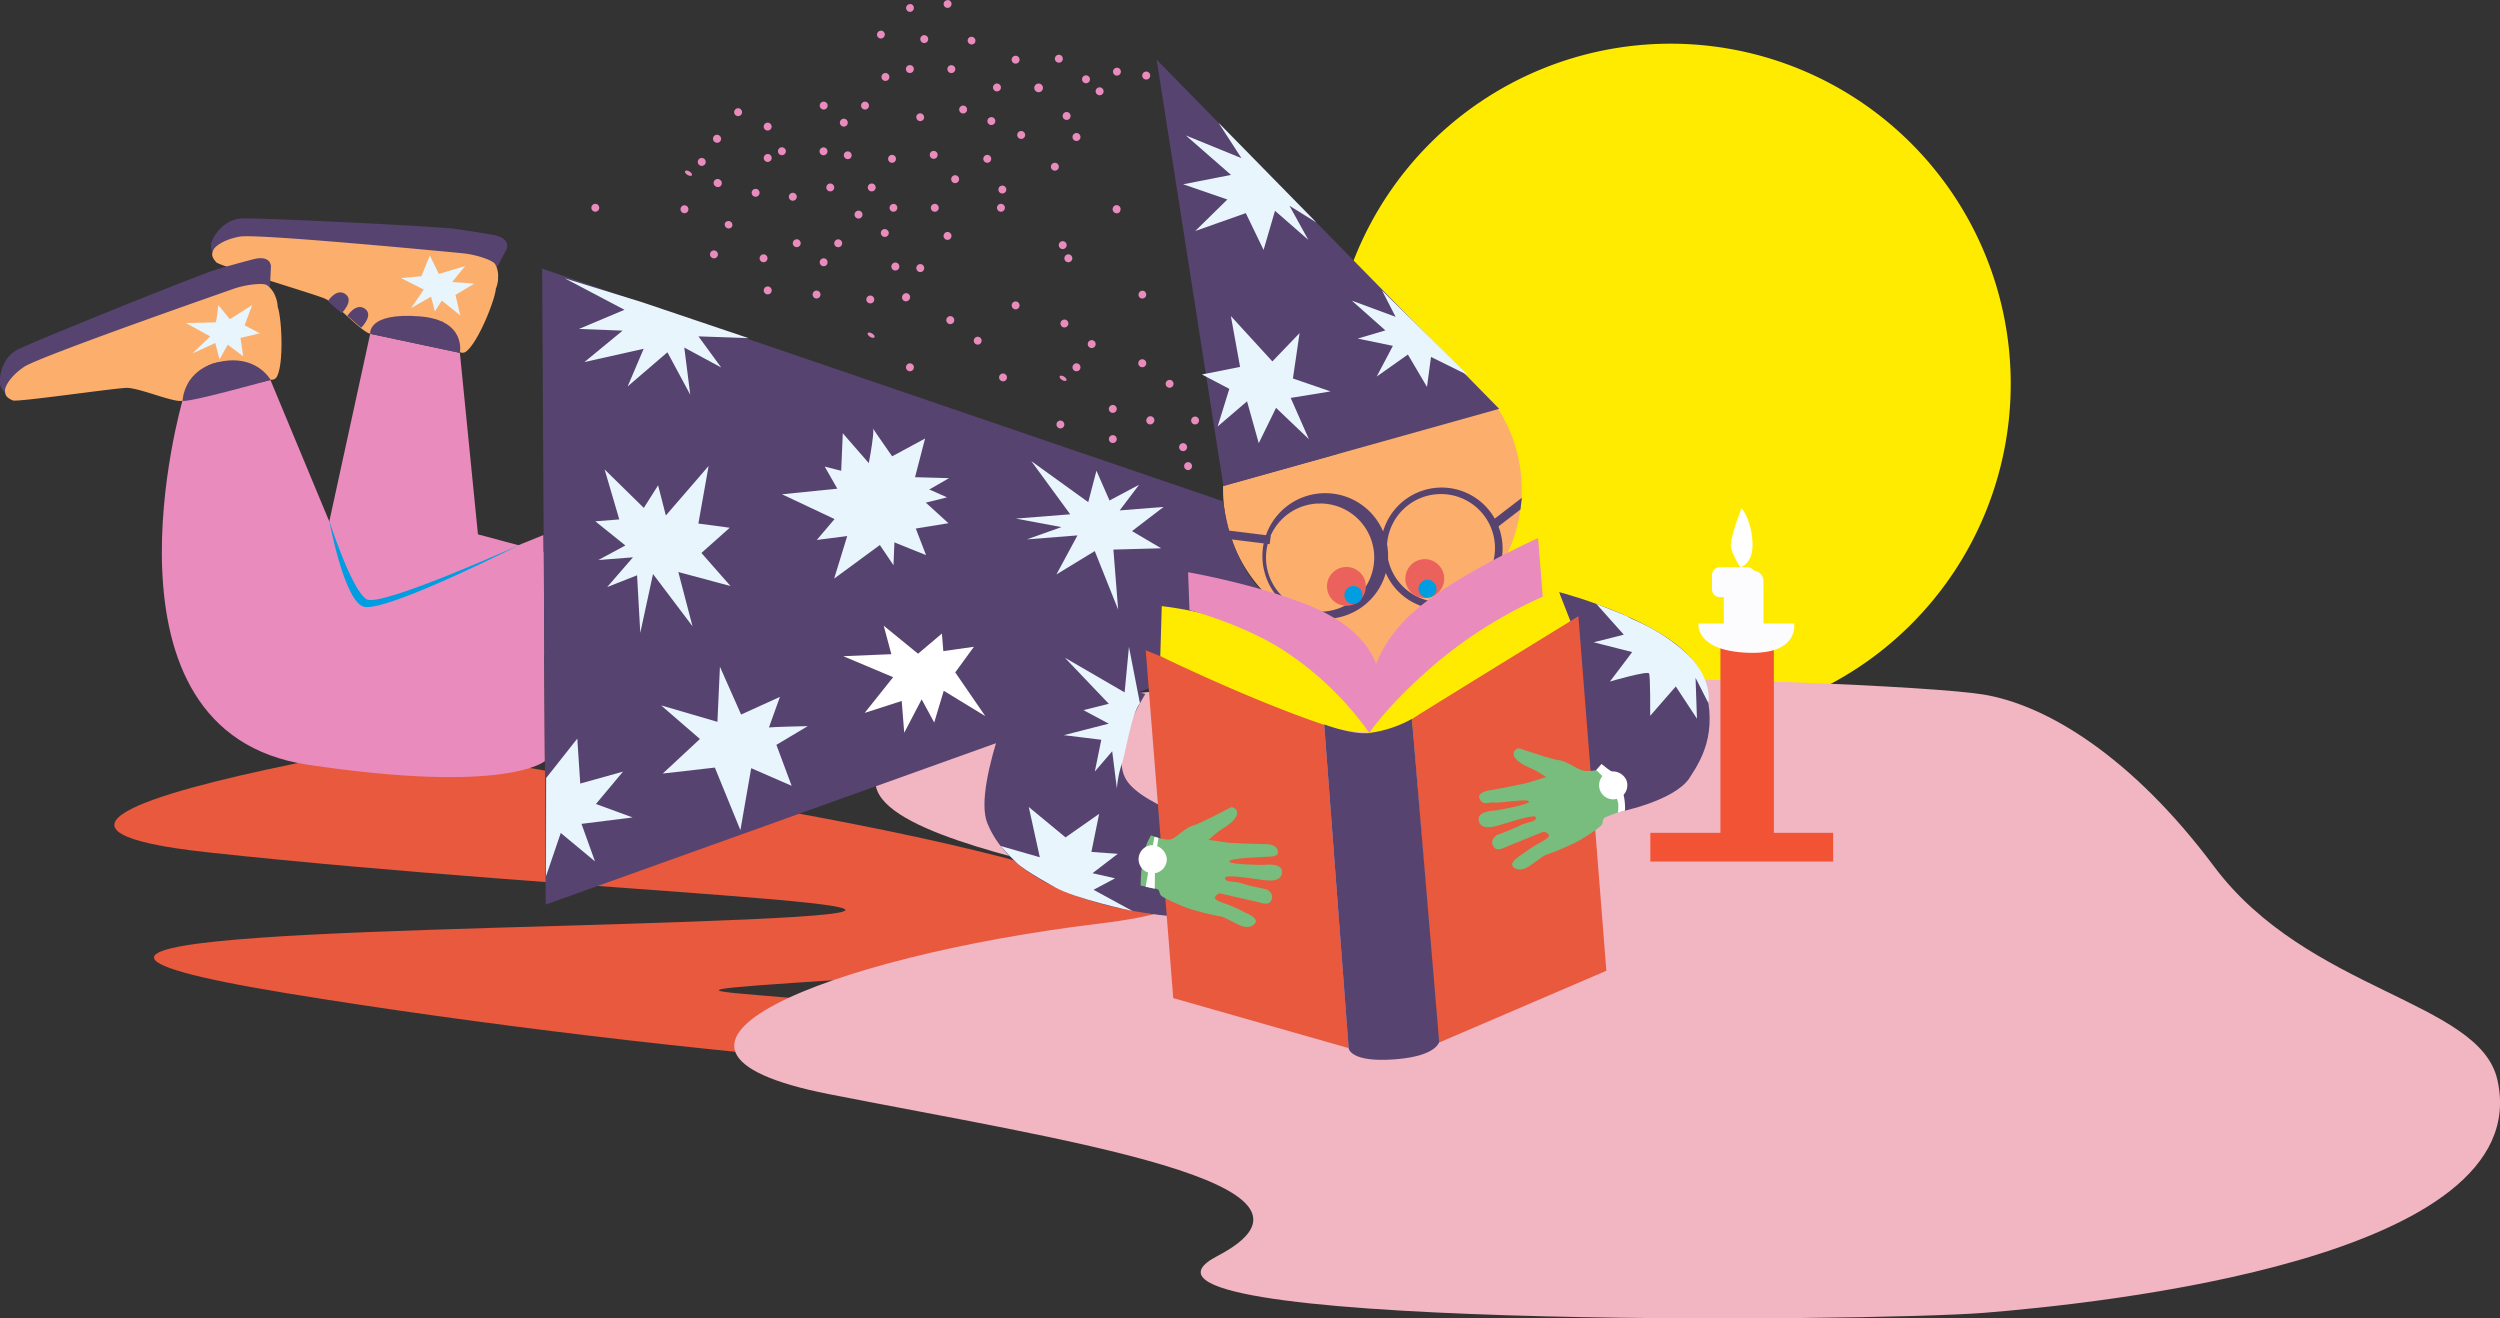<svg xmlns="http://www.w3.org/2000/svg" width="708.4" height="373.58" viewBox="0 0 708.4 373.58"><rect x="0" y="0" width="708.4" height="373.58" fill="#333333" stroke="none"/><g id="Ebene_2" data-name="Ebene 2"><g id="Ebene_1-2" data-name="Ebene 1"><path d="M124.07,207.77c83.1-10-171.69,22.2-65.19,33.75s239.07,15.14,153,19S-27.32,263.57,81,281.4,347.6,312.67,300.68,296s-138-13.32-76.17-17.47,149.42-9.11,74.08-31.6-213.51-34.5-174.52-39.18" fill="#e8593d"/><path d="M569.76,108.76a96.38,96.38,0,1,1-96.38-96.38,96.38,96.38,0,0,1,96.38,96.38h0" fill="#ffeb00"/><path d="M561.92,196.78c-27-4.4-276.41-13.49-309.47,16.89s134.64,38.85,58.46,48.11-141.4,35.37-76,48.26,149.73,25.17,110,45.89,186,18.63,217.47,16.06,157-15.05,145.26-66.1c-5.12-22.36-53.78-24.93-80.28-60.39-23.24-31.11-47.44-45.79-65.46-48.72" fill="#f2b5c2"/><path d="M380.12,176.84s1.12,17.76,10.06,16.1,9.43-17.64,9.43-17.64Z" fill="#fcaf6c"/><path d="M66.65,68.13c-7.44,3.16-5.4,6.23-5.4,6.23s-2-3.76-1.33-5.73,3.55-6.61,8.91-6.76,55,2.24,60.29,3,8.75,1.35,10.66,1.7c5.22,1,3.77,4,3.77,4l-3.16,6.07s-5-3-9.14-3.36S74.1,65,66.65,68.15" fill="#574370"/><path d="M141.11,78.87a6.65,6.65,0,0,0-.8-4c-.48-1-4.95-2.65-9-3.08-3.43-.35-58.3-5.6-63.24-4.76s-7.36,3-7.64,3.87-.81,1.57.86,3.43c1,1.07,28.4,9.14,30.89,10.34,3.4,1.65,10.39,9.52,12.76,9.89s4.39-2.25,4.39-2.25a54.5,54.5,0,0,1,9.21.25,10.76,10.76,0,0,0,7-1.49,12.88,12.88,0,0,0,1.72,5.53c.63.92,2.87,4.48,4.83,3,3.46-2.68,8.18-14.62,8.42-17.82h0a8.43,8.43,0,0,0,.64-2.89" fill="#fcaf6c"/><polygon points="154.23 185.58 84.35 188.88 104.9 94.59 130.31 99.97 135.43 151.42 154.07 156.4 154.23 185.58" fill="#ea8bbe"/><path d="M154,151.61l-50.59,20.46-26.78-64.4-24.93,5.89S24.62,207.27,87.1,216.67c56.62,8.49,67.29-1,67.29-1Z" fill="#ea8bbe"/><path d="M424.5,115.87l-77.92,21.8a40.16,40.16,0,0,0,.12,4.39,42.32,42.32,0,1,0,77.8-26.21" fill="#fcaf6c"/><polygon points="346.67 137.73 424.81 115.85 327.75 16.92 346.67 137.73" fill="#574370"/><path d="M153.63,76.13l1,180.19,177.82-63.73-1.34-10.31,32.71-9.72c-15.45-9-17.15-30.48-17.15-30.48" fill="#574370"/><polygon points="238.15 138.38 238.81 122.77 247.16 132.35 262.13 124.26 258.89 136.74 268.36 140.93 257.16 143.71 262.41 157.31 251.44 152.88 236.37 163.94 240.9 149.17 221.59 140.06 238.15 138.38" fill="#e8f5fc"/><path d="M203.29,204.54l.71-15.62,6,13.55,11-5-3.11,8.66c1.13-.16,11-.38,11-.38L220,211.06l4.32,11.61-11.46-5-3.06,17.56-7.24-17.73-14.76,1.69,10.53-9.79-11-9.52Z" fill="#e8f5fc"/><polygon points="260.14 185.24 266.9 179.52 267.3 184.5 275.97 183.27 270.68 190.53 279.19 202.92 267.42 195.74 264.72 204.73 261.16 198.17 256.22 207.63 255.51 198.62 245.01 202.01 253.08 191.89 238.95 185.94 252.57 185.37 250.41 177.3 260.14 185.24" fill="#fff"/><polygon points="314.39 141.82 310.69 133.38 308.36 142.29 292.23 130.66 303.25 145.73 287.86 146.95 300.76 149.36 290.98 152.84 305.31 151.71 299.35 162.77 310.21 156.15 316.84 172.74 315.49 155.73 329.02 155.36 320.77 150.49 329.72 143.64 317.27 144.63 322.77 137.36 314.39 141.82" fill="#e8f5fc"/><polygon points="175.48 147.18 171.32 133.02 182.43 143.92 186.48 137.51 188.67 146.07 200.79 132.04 197.89 148.36 206.78 149.54 198.75 156.69 207 166.06 192.21 162.09 196.23 177.46 185.04 162.65 181.43 179.32 180.52 163.01 172.05 166.35 179.36 157.92 169.55 158.69 177.2 154.56 168.69 147.72 175.48 147.18" fill="#e8f5fc"/><rect x="467.64" y="235.99" width="51.8" height="8.13" fill="#f15334"/><rect x="487.5" y="181.61" width="15.14" height="60" fill="#f15334"/><path d="M481.28,176.67s-1.11,7.65,13.79,8.29,13.31-8.29,13.31-8.29Z" fill="#fcfcff"/><path d="M496.65,180.83h-5.2a3,3,0,0,1-3-3V164.67a3,3,0,0,1,3-3h5.24a3,3,0,0,1,3,3v13.2a3,3,0,0,1-3,3" fill="#fcfcff"/><path d="M487.35,160.73h7.79a2.26,2.26,0,0,1,2.24,2.24v4a2.25,2.25,0,0,1-2.24,2.24h-7.79a2.24,2.24,0,0,1-2.24-2.24v-4a2.25,2.25,0,0,1,2.24-2.24" fill="#fcfcff"/><path d="M493.51,144s-3.62,8.92-3,11.31a22.65,22.65,0,0,0,2.63,5.42s3.76-.8,3.44-7.17-3.09-9.56-3.09-9.56" fill="#fff"/><path d="M148.12,154s-40,18.1-44.19,15.83-10.61-22.17-10.61-22.17S97.7,171.34,103.44,172c7.46.89,44.68-18.06,44.68-18.06" fill="#009ee0"/><polygon points="351.78 44.82 336.02 38.38 348.82 49.56 335.26 52.22 347.78 56.53 338.68 65.46 353.01 60.39 358.05 70.82 361.28 59.73 370.71 67.96 365.39 58.31 372.99 63.03 345.27 34.77 351.78 44.82" fill="#e8f5fc"/><polygon points="351.39 103.97 348.78 89.56 360.54 102.41 368.25 94.38 366.36 107.25 377.02 110.91 365.73 112.75 370.89 124.45 361.58 115.57 356.68 125.58 353.36 113.72 345.03 120.85 348.34 110.19 340.57 106.11 351.39 103.97" fill="#e8f5fc"/><polygon points="411.24 101.67 391.6 82.29 395.46 89.78 383.06 85.19 392.56 93.62 384.72 95.94 394.69 98 390.1 106.7 398.94 100.46 404.35 109.64 405.49 101.14 415.94 106.31 411.24 101.67" fill="#e8f5fc"/><path d="M441.79,167.77s35.52,9.27,40.43,23.81.77,22.43-3.49,28.88S459.15,230,459.15,230s1.17-5.07-.91-7.12c-4.36-4.3-8.21-4.54-8.21-4.54Z" fill="#574370"/><path d="M291,186.94s-15.79,35.24-11.21,46.36c10.84,26.35,60.37,26.86,60.37,26.86l7.23-25s-23.51-6.27-28.31-14.29,5.44-24.2,5.44-24.2Z" fill="#574370"/><path d="M104.9,94.59,130.3,100s2-9.29-11.34-10.35c-15.06-1.19-14.06,5-14.06,5" fill="#574370"/><path d="M5.94,105.49c-5.45,6-2.3,7.92-2.3,7.92S.21,110.84,0,108.76s.46-7.5,5.27-9.86,50.92-21,56-22.52S69.82,74,71.71,73.47c5.13-1.32,5.07,2,5.07,2l-.33,6.84s-5.78-.69-9.72.77S11.38,99.49,5.94,105.48" fill="#574370"/><path d="M78.06,84.1a6.61,6.61,0,0,0-2.39-3.26c-.85-.72-5.6-.34-9.49,1C62.91,83,10.88,101.13,6.74,104s-5.43,5.82-5.32,6.71-.08,1.76,2.22,2.76C5,114,33.25,109.85,36,109.91c3.78.07,13.41,4.3,15.72,3.64s1.78-5.26,1.78-5.26,3.33-4.22,7.15-5.34A8.63,8.63,0,0,1,67.61,104a20.46,20.46,0,0,1,5.26,2c1,.58,4.48,2.88,5.62.67,2-3.88,1.32-16.7.2-19.71a8.52,8.52,0,0,0-.63-2.9" fill="#fcaf6c"/><path d="M51.74,113.53c1.09.81,24.93-5.89,24.93-5.89s-3.91-7.28-14.31-5.14-10.62,11-10.62,11" fill="#574370"/><path d="M102.32,92.89s3.67-3.53,1.11-5.39-5,2-5,2Z" fill="#574370"/><path d="M96.79,88.74s3.67-3.53,1.11-5.39-5,2-5,2Z" fill="#574370"/><path d="M373.69,142.67a15.33,15.33,0,1,0,.76,0,2.48,2.48,0,0,0-.71.07m4.12,32.47a8.09,8.09,0,0,0-.83.09,17.81,17.81,0,1,1,.83-.09" fill="#574370"/><path d="M406.45,140.11a15.31,15.31,0,1,0,.71-.07l-.71.07m4.12,32.48-.83.08a17.28,17.28,0,1,1,.83-.08" fill="#574370"/><path d="M385.29,215.67l61.31-35.56-4.81-12.29c-37,9.53-55.88,36-56.5,47.85" fill="#ffeb00"/><path d="M400.09,203.74c2.46-1.69,47.16-29.13,47.16-29.13l7.93,100.46-47.64,20.45Z" fill="#e8593d"/><path d="M388,207.67s-5.1-19.54,13.59-35.19c12.14-10.16,34.25-20,34.25-20l1.31,16.6a127.45,127.45,0,0,0-29.48,18.24c-14.23,12-19.67,20.4-19.67,20.4" fill="#ea8bbe"/><path d="M375.22,205.27c-1.93-1.43-50.57-21-50.57-21l7.8,98.55L382.17,297Z" fill="#e8593d"/><path d="M388,207.54s-3.37-13.74-21.87-24a103.17,103.17,0,0,0-36.93-11.79l-.42,14.17s27.07,13.22,48.56,20.18c4.11,1.33,10.66,1.42,10.66,1.42" fill="#ffeb00"/><path d="M388,207.67s14.48-23.57-17.63-36.32c-15.19-6-33.71-9.2-33.71-9.2l.39,10.73s14.87,3.91,26.3,11.18A89.81,89.81,0,0,1,388,207.67" fill="#ea8bbe"/><path d="M452.77,218.11s-2.93.77-4.72.08-4.22-2.54-6.4-2.8-10-3-11-3.29-2.49,1.11-1.28,2.73,3.83,2.57,5.23,3.26,3.52,2.09,3.52,2.09-3.79,1.17-5,1.56-10.31,2.1-10.31,2.1-4.51.44-3.56,2.49,2.59.89,4.2,1.08,9.51-1.19,9.79-.28-9.51,2.54-9.51,2.54-5.59.07-4.67,3.08c.76,2.51,4.06,1.51,5.33,1.21s10.39-3.42,10.76-2.43c.52,1.4-2.35,1.29-4.35,2.34s-6.6,2.74-6.6,2.74-2.08,1.19-1.12,3.06,2.83.63,4.42,0l9.86-4a2.33,2.33,0,0,1,1.46.79c.43.65-.79,1.45-2.78,2.5a45.23,45.23,0,0,0-4.85,3.21s-3.32,1.91-2.6,3.18,2.79,1.38,4.56.21,4.49-3.36,5.14-3.39a82.43,82.43,0,0,0,7.78-3.25c2-.89,7.1-4.28,7.75-5.12s-.05-1.71,1.2-2.26,4.15-1.58,4.15-1.58a11.72,11.72,0,0,0-.91-7.12,9.61,9.61,0,0,0-5.47-4.76" fill="#78bd7d"/><path d="M326.23,236.74s4.45,1.85,6.11.88,3.77-3.16,5.89-3.76,9.42-4.53,10.36-5,2.63.71,1.7,2.5-3.39,3.14-4.66,4a34.21,34.21,0,0,0-3.15,2.62s3.93.56,5.19.76,10.51.46,10.51.46,3.45-.32,3.9,1.9c.39,1.9-2.08,1.55-4,1.72-1.61.14-9.58.32-9.72,1.26s9.79,1,9.79,1,5.53-.81,5.1,2.31c-.36,2.59-3.77,2.13-5.08,2s-10.79-1.75-11-.71c-.3,1.46,2.52.9,4.66,1.62s6.94,1.67,6.94,1.67,2.25.86,1.59,2.85-2.7,1.07-4.37.68l-10.35-2.36a2.33,2.33,0,0,0-1.32,1c-.32.71,1,1.31,3.13,2a45.86,45.86,0,0,1,5.3,2.41s3.58,1.37,3.07,2.73-2.54,1.8-4.48.92-4.95-2.61-5.6-2.54a79,79,0,0,1-8.19-2c-2.07-.58-7.69-3.11-8.47-3.83s-.21-1.7-1.53-2-4.35-.9-4.35-.9a55.56,55.56,0,0,1,.7-7.83,16.59,16.59,0,0,1,2.3-6.46" fill="#78bd7d"/><path d="M387,165.67a5.5,5.5,0,1,1-5.92-5,5.51,5.51,0,0,1,5.92,5h0" fill="#eb615c"/><path d="M385.22,170.49a2.55,2.55,0,1,1,.17-3.6h0a2.56,2.56,0,0,1-.18,3.6" fill="#009ee0"/><path d="M409.21,163.52a5.5,5.5,0,1,1-5.92-5.06,5.51,5.51,0,0,1,5.92,5.06h0" fill="#eb615c"/><path d="M406.22,168.72a2.55,2.55,0,1,1,.17-3.6h0a2.54,2.54,0,0,1-.17,3.59h0" fill="#009ee0"/><path d="M375.22,205.27s8,3,12.77,2.43a34.13,34.13,0,0,0,12.1-4l7.71,91.5s-.59,4-12.23,4.94c-13.09,1.08-13.42-3.14-13.42-3.14Z" fill="#574370"/><path d="M239.88,143.07,231.45,153,247,151l6.18,9.17.38-9.45,15.19-2.46-8.53-7.77,8.7-5-12-.34s-10.43-14.73-9.61-13.94-1.89,14-1.89,14l-11.73-3Z" fill="#e8f5fc"/><polygon points="182.01 85.66 160.05 78.88 176.95 87.78 164.06 93.21 176.42 93.69 165.61 102.59 182.39 98.83 177.85 109.5 189.12 99.82 195.59 111.85 193.9 98.48 204.36 104.14 197.91 95.31 212.11 95.82 182.01 85.66" fill="#e8f5fc"/><path d="M61.09,91.34c.34-.32.77-4.88.77-4.88l3.28,4,6.31-4-2.14,5.73,4.36,2.26-5.53,1.3.77,5.2-4.38-3.28-2.31,4.15L61,97.19l-6.43,2.94,5-4.81-6.9-3.78Z" fill="#e8f5fc"/><polygon points="119.42 78.26 121.8 72.39 124.35 77.64 131.81 75.38 128.11 79.92 134.42 80.34 129.06 83.57 130.41 89.36 125.2 85.17 123.23 88.22 122.14 84.06 116.51 87.28 120.09 82.05 113.64 78.8 119.42 78.26" fill="#e8f5fc"/><path d="M298.73,251.27s-8.07-4.35-10.59-6.74-4.61-4.81-4.61-4.81l11.11,3.19-3.13-14.24,10.42,8.61,9.52-6.67-2.19,10.79,7.47.54-7.16,5.49,6.4,1.45-6.1,3.25,11,6s-16.31-3.46-22.12-6.81" fill="#e8f5fc"/><path d="M461.24,174.67l-8.94-3.59,7.82,8.76L451.59,182l10.91,2.77-6.31,8.35s10.69-3.13,11.09-2.29.32,12,.32,12l7.25-8.32,6,9.13-.4-11.57,3.65,7.19s1.54-7.84-7.68-15.43c-7.71-6.35-13-7.76-15.19-9.08" fill="#e8f5fc"/><path d="M323,199.21,319.9,183.3l-1.23,12.9-16.93-9.83,12.45,13.06-7.17,1.8,7.16,3.83-12.73,3.26,10.61,1.3-1.83,9,4.92-5.74,1.33,10.6a29.58,29.58,0,0,1,1.35-6.9c1-2.45,2.67-14.2,5.2-17.33" fill="#e8f5fc"/><path d="M269.45,67.44a1.12,1.12,0,1,1-1.91-1.18,1.11,1.11,0,0,1,1.54-.36,1.12,1.12,0,0,1,.37,1.54" fill="#ea8bbe"/><path d="M261.73,76.56a1.12,1.12,0,0,1-1.54.37A1.12,1.12,0,1,1,261.36,75h0a1.13,1.13,0,0,1,.37,1.54" fill="#ea8bbe"/><path d="M288.75,87.12a1.12,1.12,0,1,1-.37-1.54h0a1.13,1.13,0,0,1,.36,1.54" fill="#ea8bbe"/><path d="M257.67,84.86a1.12,1.12,0,0,1-1.54.37,1.11,1.11,0,0,1-.36-1.54,1.12,1.12,0,1,1,1.9,1.17" fill="#ea8bbe"/><path d="M332.37,109.34a1.12,1.12,0,0,1-1.54.37A1.12,1.12,0,0,1,332,107.8h0a1.13,1.13,0,0,1,.37,1.54" fill="#ea8bbe"/><path d="M317.45,20.89a1.12,1.12,0,0,1-1.54.37,1.12,1.12,0,0,1,1.17-1.91h0a1.12,1.12,0,0,1,.38,1.52v0" fill="#ea8bbe"/><path d="M312.55,26.46a1.12,1.12,0,0,1-1.54.37,1.12,1.12,0,1,1,1.17-1.91h0a1.12,1.12,0,0,1,.38,1.52v0" fill="#ea8bbe"/><path d="M265.53,44.47a1.12,1.12,0,1,1-1.91-1.18,1.11,1.11,0,0,1,1.54-.36,1.12,1.12,0,0,1,.37,1.54" fill="#ea8bbe"/><path d="M306,39.41a1.13,1.13,0,1,1-.37-1.55h0a1.14,1.14,0,0,1,.37,1.55" fill="#ea8bbe"/><path d="M302.08,70.05a1.12,1.12,0,1,1-.37-1.55,1.12,1.12,0,0,1,.37,1.55h0" fill="#ea8bbe"/><path d="M306,104.67a1.13,1.13,0,1,1-.37-1.55,1.14,1.14,0,0,1,.37,1.55" fill="#ea8bbe"/><path d="M258.79,104.67a1.12,1.12,0,1,1-.37-1.55,1.12,1.12,0,0,1,.37,1.55h0" fill="#ea8bbe"/><path d="M326.88,119.73a1.12,1.12,0,0,1-1.54.37,1.11,1.11,0,0,1-.36-1.54,1.12,1.12,0,1,1,1.9,1.17" fill="#ea8bbe"/><path d="M336.21,127.29a1.13,1.13,0,1,1-.37-1.55,1.14,1.14,0,0,1,.37,1.55" fill="#ea8bbe"/><path d="M301.45,120.85a1.12,1.12,0,0,1-1.93-1.15l0,0a1.12,1.12,0,0,1,1.91,1.17" fill="#ea8bbe"/><path d="M339.59,119.73a1.12,1.12,0,0,1-1.54.37,1.12,1.12,0,0,1,1.17-1.91h0a1.13,1.13,0,0,1,.37,1.54" fill="#ea8bbe"/><path d="M337.61,132.67a1.12,1.12,0,1,1-.37-1.55,1.14,1.14,0,0,1,.37,1.55" fill="#ea8bbe"/><path d="M324.64,103.52a1.13,1.13,0,1,1-.37-1.55,1.14,1.14,0,0,1,.37,1.55" fill="#ea8bbe"/><path d="M308.69,23.06a1.12,1.12,0,0,1-1.54.37,1.12,1.12,0,1,1,1.17-1.91h0a1.13,1.13,0,0,1,.37,1.54" fill="#ea8bbe"/><path d="M303.2,33.45a1.12,1.12,0,0,1-1.54.37,1.12,1.12,0,1,1,1.17-1.91h0a1.13,1.13,0,0,1,.37,1.54" fill="#ea8bbe"/><path d="M261.73,33.77a1.12,1.12,0,0,1-1.93-1.15l0,0a1.12,1.12,0,0,1,1.92,1.15v0" fill="#ea8bbe"/><path d="M301,17.23a1.12,1.12,0,0,1-1.54.37,1.12,1.12,0,1,1,1.17-1.91h0a1.12,1.12,0,0,1,.38,1.52v0" fill="#ea8bbe"/><path d="M282.58,23.67a1.12,1.12,0,1,1-1.19,1,1.11,1.11,0,0,1,1.16-1h0" fill="#ea8bbe"/><path d="M287.87,15.8a1.12,1.12,0,1,1-1.2,1v0a1.12,1.12,0,0,1,1.19-1" fill="#ea8bbe"/><path d="M294.33,23.67a1.23,1.23,0,1,1-.05,0h.05" fill="#ea8bbe"/><path d="M299,46.13a1.12,1.12,0,1,1-1.21,1v0a1.12,1.12,0,0,1,1.2-1" fill="#ea8bbe"/><path d="M231.45,82.34a1.12,1.12,0,0,1-.15,2.24,1.12,1.12,0,0,1,.18-2.24h0" fill="#ea8bbe"/><path d="M276.29,12.05a1.12,1.12,0,1,1-1.93-1.15l0,0A1.12,1.12,0,0,1,276.3,12v0" fill="#ea8bbe"/><path d="M262.85,11.67a1.12,1.12,0,1,1-.36-1.54,1.13,1.13,0,0,1,.36,1.54" fill="#ea8bbe"/><path d="M257.91,18.45a1.12,1.12,0,1,1-1.2,1v0a1.11,1.11,0,0,1,1.19-1" fill="#ea8bbe"/><path d="M249.67,8.67a1.12,1.12,0,0,1-.15,2.24h0a1.1,1.1,0,0,1,.19-2.2" fill="#ea8bbe"/><path d="M269.66,18.47a1.12,1.12,0,1,1-1.2,1v0a1.11,1.11,0,0,1,1.19-1" fill="#ea8bbe"/><path d="M268.58,0a1.12,1.12,0,1,1-1.19,1.05,1.13,1.13,0,0,1,1.19-1" fill="#ea8bbe"/><path d="M257.91,1.12a1.12,1.12,0,0,1-.15,2.24,1.1,1.1,0,0,1-1-1.19,1.11,1.11,0,0,1,1.18-1h0" fill="#ea8bbe"/><path d="M273,29.92a1.12,1.12,0,1,1-1.2,1v0a1.13,1.13,0,0,1,1.19-1" fill="#ea8bbe"/><path d="M251.85,22.4a1.12,1.12,0,1,1-.36-1.54,1.12,1.12,0,0,1,.36,1.54" fill="#ea8bbe"/><path d="M233.45,28.8a1.12,1.12,0,1,1-1.16,1,1.12,1.12,0,0,1,1.2-1" fill="#ea8bbe"/><path d="M209.27,30.67a1.15,1.15,0,0,1,1,1.2,1.12,1.12,0,1,1-1-1.2" fill="#ea8bbe"/><path d="M245.23,28.81a1.13,1.13,0,0,1,1,1.2,1.12,1.12,0,1,1-1-1.2h0" fill="#ea8bbe"/><path d="M253.73,45.59a1.12,1.12,0,1,1-.37-1.54h0a1.13,1.13,0,0,1,.36,1.54" fill="#ea8bbe"/><path d="M241.18,44.57a1.12,1.12,0,0,1-1.91-1.17,1.12,1.12,0,0,1,1.92,1.15v0" fill="#ea8bbe"/><path d="M235.35,52a1.12,1.12,0,1,1-1.2,1v0a1.13,1.13,0,0,1,1.19-1" fill="#ea8bbe"/><path d="M247.1,52a1.12,1.12,0,1,1-1.2,1v0a1.12,1.12,0,0,1,1.19-1" fill="#ea8bbe"/><path d="M244.23,61.4a1.12,1.12,0,0,1-1.54.37,1.12,1.12,0,1,1,1.17-1.91h0a1.13,1.13,0,0,1,.37,1.54" fill="#ea8bbe"/><path d="M225.61,56.34a1.13,1.13,0,0,1-1.55.37,1.12,1.12,0,0,1-.36-1.55h0a1.11,1.11,0,0,1,1.54-.36,1.12,1.12,0,0,1,.37,1.54" fill="#ea8bbe"/><path d="M225.85,67.8a1.12,1.12,0,1,1-1.2,1,1.14,1.14,0,0,1,1.2-1" fill="#ea8bbe"/><path d="M237.6,67.82a1.12,1.12,0,1,1-1.2,1.05,1.13,1.13,0,0,1,1.2-1.05h0" fill="#ea8bbe"/><path d="M216.45,72.07a1.12,1.12,0,1,1-1.2,1v0a1.13,1.13,0,0,1,1.19-1" fill="#ea8bbe"/><path d="M240.06,35.35a1.12,1.12,0,1,1-.37-1.55,1.14,1.14,0,0,1,.37,1.55" fill="#ea8bbe"/><path d="M221.68,41.74a1.13,1.13,0,0,1,1,1.2,1.12,1.12,0,1,1-1-1.2h0" fill="#ea8bbe"/><path d="M217.62,34.76a1.12,1.12,0,1,1-1.21,1v0a1.12,1.12,0,0,1,1.2-1" fill="#ea8bbe"/><path d="M233.45,41.76a1.12,1.12,0,1,1-1.21,1v0a1.12,1.12,0,0,1,1.2-1" fill="#ea8bbe"/><path d="M271.6,51.36a1.12,1.12,0,1,1-.36-1.54,1.12,1.12,0,0,1,.36,1.54" fill="#ea8bbe"/><path d="M253.22,57.76a1.12,1.12,0,0,1-.15,2.24h0a1.1,1.1,0,0,1,.19-2.2" fill="#ea8bbe"/><path d="M265,57.77a1.15,1.15,0,0,1,1,1.2,1.12,1.12,0,1,1-1-1.2" fill="#ea8bbe"/><path d="M251.77,65.6a1.14,1.14,0,0,1-.64,1.46,1.12,1.12,0,0,1-1.45-.64,1.1,1.1,0,0,1,.61-1.44h0a1.15,1.15,0,0,1,1.46.63" fill="#ea8bbe"/><path d="M245.77,84.12a1.12,1.12,0,0,1,1.69,1.47,1.11,1.11,0,0,1-1.58.11h0a1.11,1.11,0,0,1-.13-1.56l0,0" fill="#ea8bbe"/><path d="M252.88,74.76a1.1,1.1,0,0,1,1.56-.09h0a1.13,1.13,0,1,1-1.6.13l0,0" fill="#ea8bbe"/><path d="M281,33.19a1.12,1.12,0,1,1-1.2,1v0a1.13,1.13,0,0,1,1.19-1" fill="#ea8bbe"/><path d="M279.17,44.05a1.12,1.12,0,1,1-.37,1.54h0a1.11,1.11,0,0,1,.35-1.53h0" fill="#ea8bbe"/><path d="M288.78,37.29a1.12,1.12,0,1,1-.37,1.54h0a1.11,1.11,0,0,1,.37-1.54" fill="#ea8bbe"/><path d="M283.45,52.75a1.11,1.11,0,0,1,1.53.38,1.12,1.12,0,0,1-.38,1.54,1.11,1.11,0,0,1-1.53-.38,1.12,1.12,0,0,1,.38-1.54" fill="#ea8bbe"/><path d="M303.69,73.78a1.13,1.13,0,0,1-1.55.37,1.12,1.12,0,0,1-.36-1.55,1.11,1.11,0,0,1,1.54-.36,1.12,1.12,0,0,1,.37,1.54h0" fill="#ea8bbe"/><path d="M316.28,116.46a1.13,1.13,0,0,1-1.55.37,1.12,1.12,0,0,1-.36-1.55h0a1.11,1.11,0,0,1,1.54-.36,1.12,1.12,0,0,1,.37,1.54" fill="#ea8bbe"/><path d="M316.28,125a1.12,1.12,0,0,1-1.54.37,1.12,1.12,0,0,1,1.17-1.91h0a1.13,1.13,0,0,1,.37,1.54" fill="#ea8bbe"/><path d="M310.3,98.09a1.12,1.12,0,1,1-.36-1.54,1.12,1.12,0,0,1,.36,1.54" fill="#ea8bbe"/><path d="M324.64,84.05a1.12,1.12,0,0,1-1.55.37,1.12,1.12,0,0,1,1.18-1.9,1.13,1.13,0,0,1,.37,1.53" fill="#ea8bbe"/><path d="M317.45,59.88a1.18,1.18,0,0,1-1.61.4,1.17,1.17,0,0,1-.39-1.61A1.11,1.11,0,0,1,317,58.3h0a1.13,1.13,0,0,1,.37,1.54" fill="#ea8bbe"/><path d="M284.58,59.47a1.12,1.12,0,1,1-.37-1.55,1.12,1.12,0,0,1,.37,1.55h0" fill="#ea8bbe"/><path d="M325.76,22a1.13,1.13,0,1,1-.37-1.55h0a1.14,1.14,0,0,1,.37,1.55" fill="#ea8bbe"/><path d="M302.57,92.26a1.12,1.12,0,1,1-.36-1.54,1.12,1.12,0,0,1,.36,1.54" fill="#ea8bbe"/><path d="M302.19,107.78c-.17.27-.73.22-1.25-.11s-.83-.8-.66-1.06.72-.22,1.24.11.83.8.67,1.06" fill="#ea8bbe"/><path d="M199.81,46.47a1.13,1.13,0,0,1-1.55.37,1.12,1.12,0,0,1-.36-1.55,1.11,1.11,0,0,1,1.54-.36,1.12,1.12,0,0,1,.37,1.54h0" fill="#ea8bbe"/><path d="M218.5,45.35a1.13,1.13,0,0,1-1.55.37,1.12,1.12,0,0,1-.36-1.55h0a1.11,1.11,0,0,1,1.54-.36,1.12,1.12,0,0,1,.37,1.54" fill="#ea8bbe"/><path d="M204.39,52.48a1.12,1.12,0,0,1-1.54.37A1.12,1.12,0,1,1,204,50.94h0a1.13,1.13,0,0,1,.37,1.54" fill="#ea8bbe"/><path d="M204.17,39.92a1.12,1.12,0,0,1-1.55.37,1.12,1.12,0,1,1,1.18-1.9,1.13,1.13,0,0,1,.37,1.53" fill="#ea8bbe"/><path d="M196.05,49.67c-.17.26-.73.21-1.25-.11s-.83-.81-.66-1.07.72-.21,1.24.11.83.8.67,1.07" fill="#ea8bbe"/><path d="M215.06,55.22a1.12,1.12,0,1,1-.36-1.54,1.12,1.12,0,0,1,.36,1.54" fill="#ea8bbe"/><path d="M169.64,59.47a1.12,1.12,0,1,1-.37-1.55,1.14,1.14,0,0,1,.37,1.55" fill="#ea8bbe"/><path d="M207.33,64.34a1.11,1.11,0,0,1-1.58.12,1.09,1.09,0,0,1-.3-1.29,1.12,1.12,0,1,1,1.91,1.17" fill="#ea8bbe"/><path d="M194.92,59.88A1.12,1.12,0,1,1,193,58.7a1.11,1.11,0,0,1,1.54-.36,1.12,1.12,0,0,1,.37,1.54" fill="#ea8bbe"/><path d="M234.36,74.9a1.13,1.13,0,0,1-1.55.37,1.12,1.12,0,0,1-.36-1.55,1.11,1.11,0,0,1,1.52-.37h0a1.13,1.13,0,0,1,.37,1.54" fill="#ea8bbe"/><path d="M218.5,82.88a1.13,1.13,0,0,1-1.55.37,1.12,1.12,0,0,1-.36-1.55,1.11,1.11,0,0,1,1.54-.36,1.12,1.12,0,0,1,.37,1.54" fill="#ea8bbe"/><path d="M203.27,72.67a1.12,1.12,0,0,1-1.54.37,1.12,1.12,0,1,1,1.17-1.91h0a1.12,1.12,0,0,1,.38,1.52v0" fill="#ea8bbe"/><path d="M278,97.12a1.12,1.12,0,0,1-1.54.37,1.12,1.12,0,0,1,1.17-1.91h0A1.12,1.12,0,0,1,278,97.1v0" fill="#ea8bbe"/><path d="M285.19,107.51a1.12,1.12,0,1,1-1.93-1.15l0,0a1.12,1.12,0,0,1,1.91,1.17" fill="#ea8bbe"/><path d="M270.24,91.3a1.13,1.13,0,1,1-.37-1.55h0a1.14,1.14,0,0,1,.37,1.55" fill="#ea8bbe"/><path d="M247.79,95.56c-.17.27-.73.22-1.25-.11s-.83-.8-.66-1.06.72-.22,1.25.11.82.8.66,1.06" fill="#ea8bbe"/><path d="M328.25,237.43s-.28,2-.66,4.19-.38,10.22-.38,10.22l-2.58-.55,2.49-14.21Z" fill="#fff"/><path d="M330.63,243.43a4,4,0,1,1-4.51-3.93,4.25,4.25,0,0,1,4.51,3.93" fill="#fff"/><path d="M460.83,221a4,4,0,1,1-5.65-2,4.25,4.25,0,0,1,5.65,2" fill="#fff"/><path d="M457.2,223.43a29.42,29.42,0,0,1,1.33,4.18,12.84,12.84,0,0,1-.07,2.63l2-.55a16.79,16.79,0,0,0-.34-4.18c-.44-1.28-2.94-6.55-2.94-6.55s-1.68-1.1-2.24-1.58c-.37-.31-.75-.61-1.14-.89l-1.51,1.72s4.48,4.23,4.87,5.22" fill="#fff"/><rect x="351.89" y="145.27" width="2.39" height="13.78" transform="translate(158.57 483.8) rotate(-82.92)" fill="#574370"/><polygon points="424.2 149.47 422.74 147.57 431.23 141.05 430.84 144.36 424.2 149.47" fill="#574370"/><polygon points="154.76 220.46 163.58 209.29 164.42 222.03 176.53 218.65 168.86 227.82 179.25 231.63 164.77 233.45 168.6 244.09 158.9 236.03 154.72 248.29 154.76 220.46" fill="#e8f5fc"/></g></g></svg>